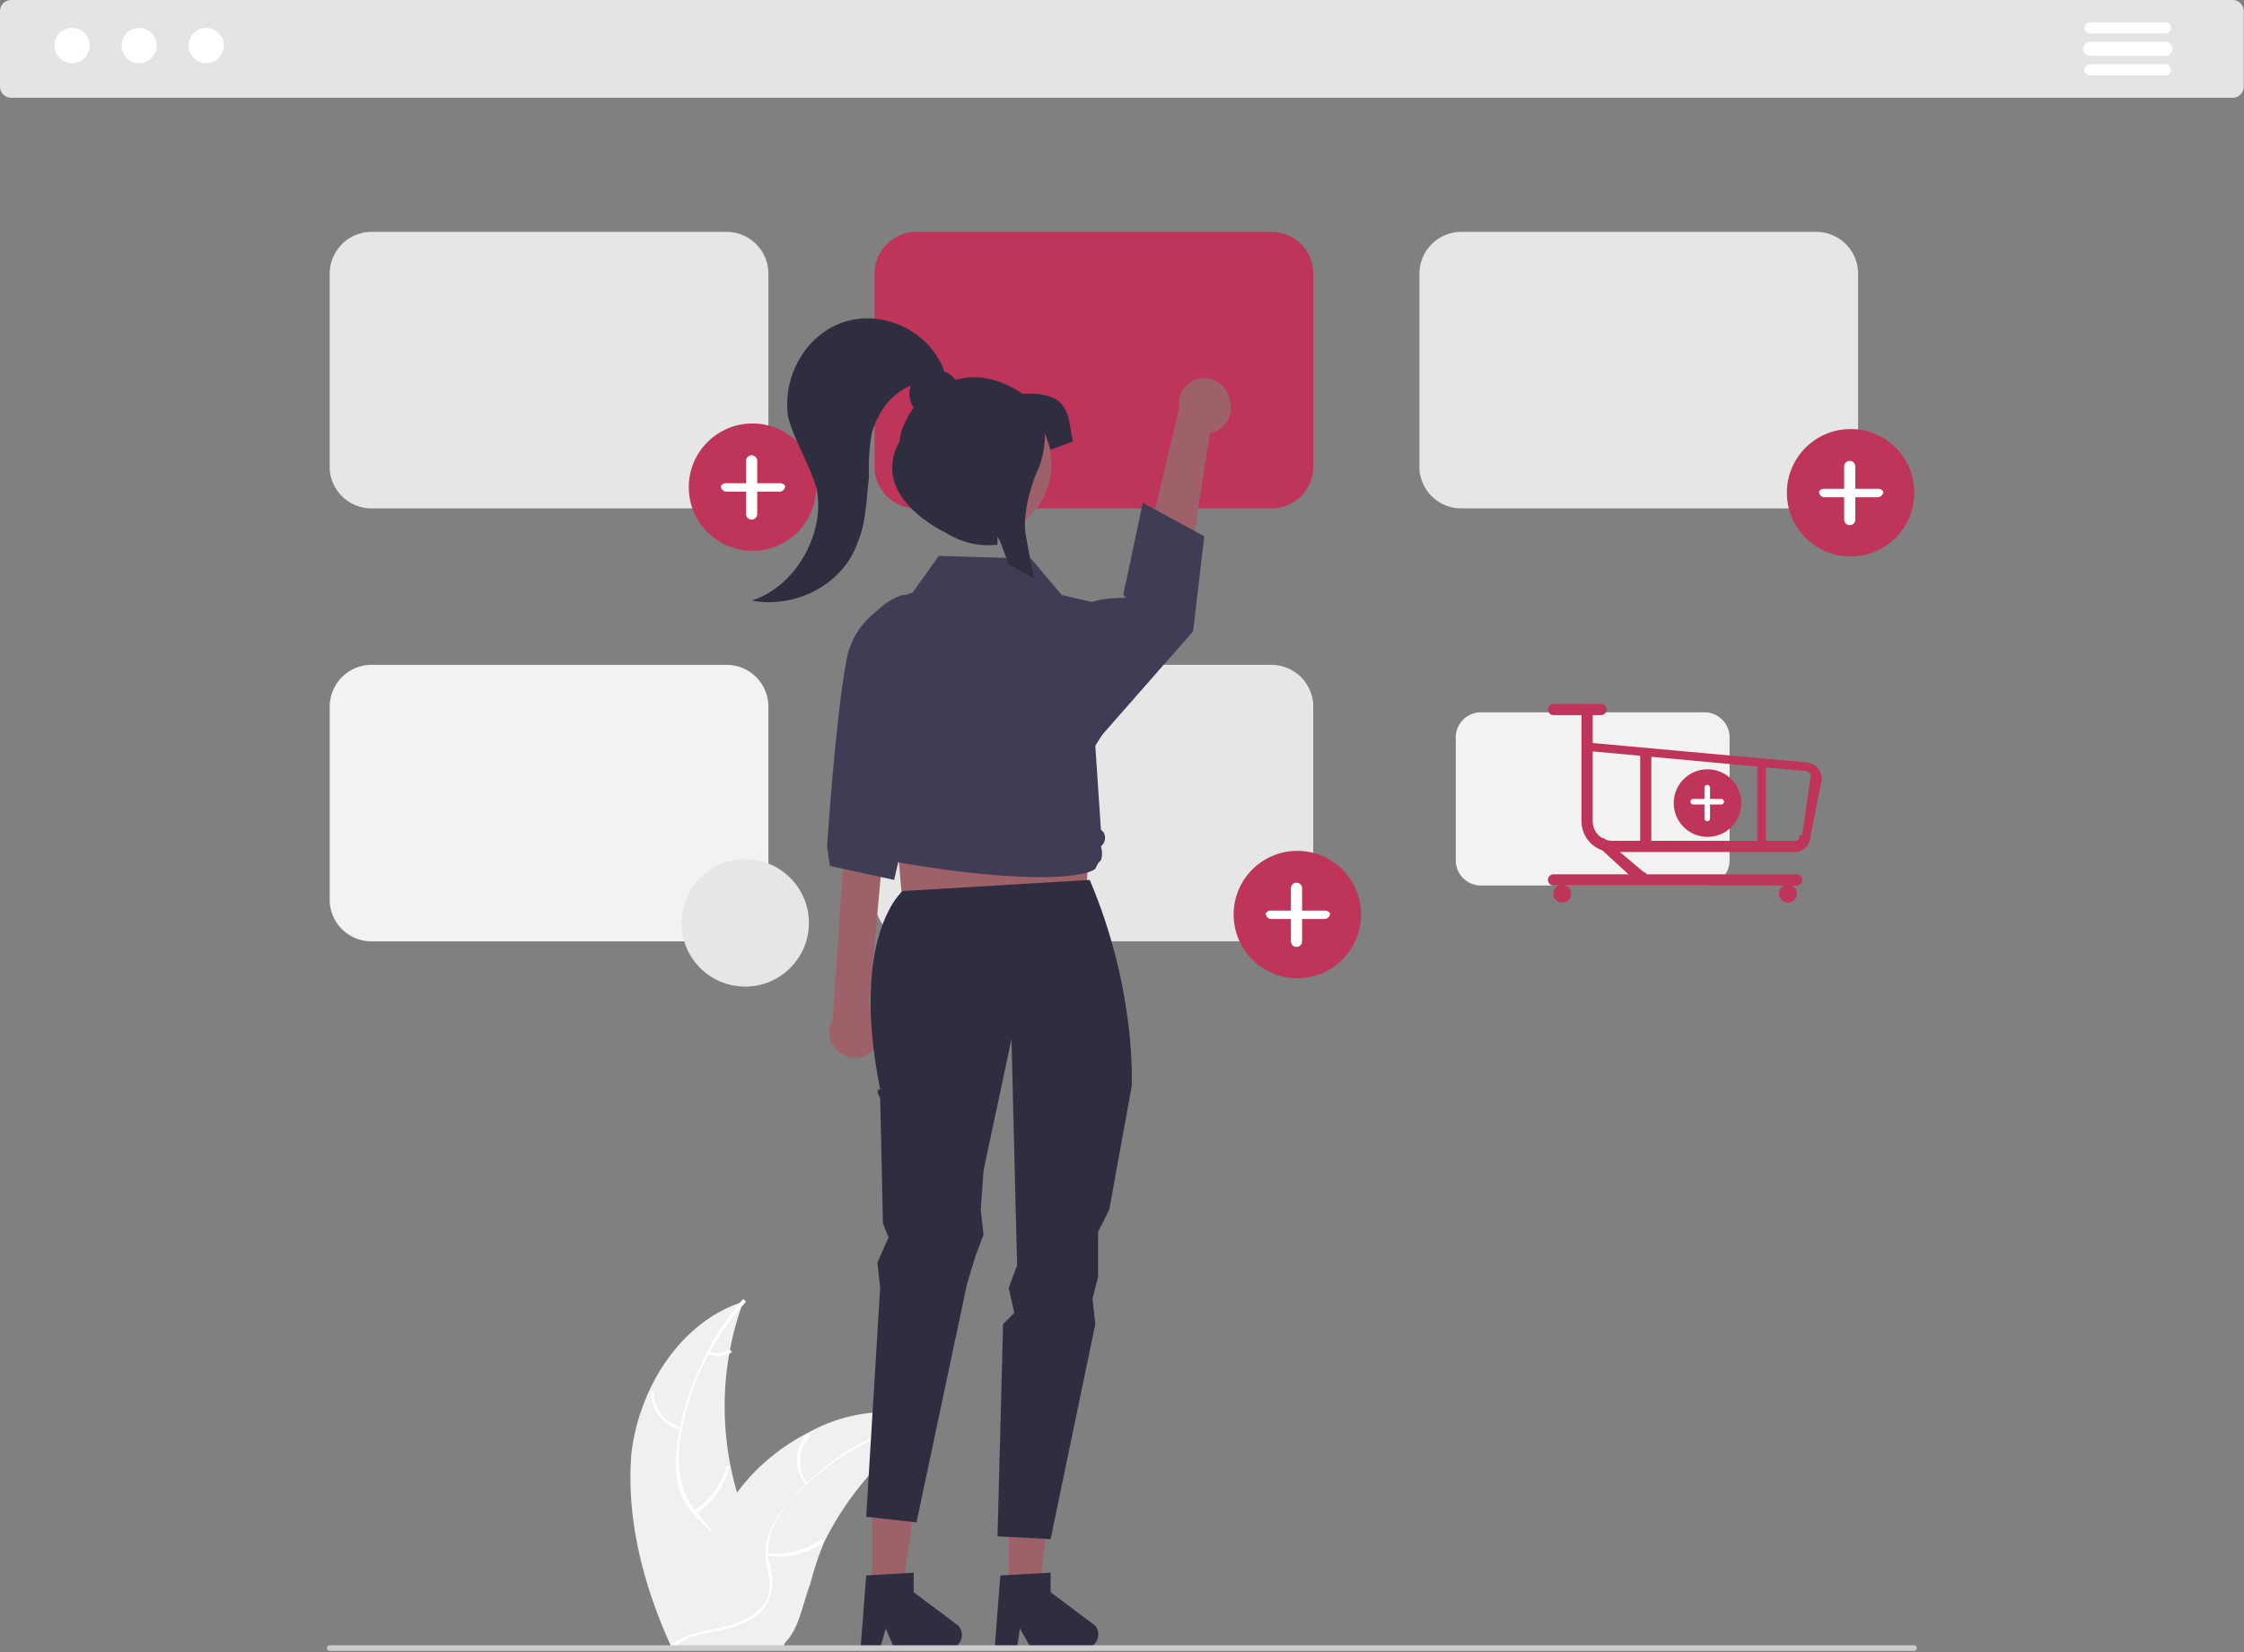 <svg xmlns="http://www.w3.org/2000/svg" data-name="Layer 1" width="803.1" height="591.4"><rect width="100%" height="100%" fill="#808080" stroke="none"/><path d="M799 35H4a4 4 0 0 1-4-4V4a4 4 0 0 1 4-4h795a4 4 0 0 1 4 4v27a4 4 0 0 1-4 4Z" fill="#e4e4e4"/><circle data-name="a7a88a4d-66b2-4c09-a29b-e65e87e57a01" cx="25.8" cy="16.3" r="6.3" fill="#fff"/><circle data-name="ecd091ab-fa27-42b2-b94f-bd1073aab054" cx="49.8" cy="16.3" r="6.3" fill="#fff"/><circle data-name="a332723e-32dc-4e13-8ae5-d2643a7feb7f" cx="73.8" cy="16.3" r="6.3" fill="#fff"/><path d="M775 12h-27a2 2 0 0 1 0-4h27a2 2 0 0 1 0 4Zm0 8h-27a2 2 0 0 1 0-5h27a2 2 0 0 1 0 5Zm0 7h-27a2 2 0 0 1 0-4h27a2 2 0 0 1 0 4Z" fill="#fff"/><path d="M226 520c3-24 18-47 40-54a109 109 0 0 0 0 75c4 9 9 19 5 28-2 6-7 11-12 13l-18 6-1 1c-10-22-16-46-14-69Z" fill="#f0f0f0"/><path d="M267 466a93 93 0 0 0-24 53 40 40 0 0 0 1 12 23 23 0 0 0 6 11l7 9a14 14 0 0 1 1 11c-2 5-5 9-8 12-4 4-8 8-9 14-1 0-2 0-1-1 2-9 11-14 16-22 2-4 2-9 0-13-1-4-4-6-7-9a25 25 0 0 1-6-10 37 37 0 0 1-1-13 90 90 0 0 1 7-27 95 95 0 0 1 17-28l1 1Z" fill="#fff"/><path d="M244 512a14 14 0 0 1-11-14 1 1 0 0 1 1 0 13 13 0 0 0 10 13v1Zm4 29a27 27 0 0 0 12-16h1a28 28 0 0 1-12 17l-1-1Zm6-57a8 8 0 0 0 7-1l1 1a9 9 0 0 1-8 1 1 1 0 0 1-1-1 1 1 0 0 1 1 0Z" fill="#fff"/><path d="M335 508h-1a104 104 0 0 0-14 11l-1 1a110 110 0 0 0-24 32 107 107 0 0 0-5 15c-3 8-4 16-9 21a18 18 0 0 1-1 2h-40v-2l1-5a157 157 0 0 1 13-34l1-1a102 102 0 0 1 9-14 90 90 0 0 1 6-7 75 75 0 0 1 19-14 59 59 0 0 1 46-5Z" fill="#f0f0f0"/><path d="M335 508a93 93 0 0 0-51 28 40 40 0 0 0-7 10 23 23 0 0 0-2 12c1 4 2 8 1 12a14 14 0 0 1-6 9c-5 3-9 4-14 5-6 1-11 2-15 6l-1-1c8-6 18-5 26-9 4-2 8-5 9-9s0-8-1-12a25 25 0 0 1 2-12 37 37 0 0 1 7-10 90 90 0 0 1 21-18 95 95 0 0 1 30-12l1 1Z" fill="#fff"/><path d="M288 531a14 14 0 0 1 1-18l1 1a13 13 0 0 0-1 17h-1Zm-13 25a27 27 0 0 0 19-5l1 1a28 28 0 0 1-20 5v-1Zm39-42a8 8 0 0 0 6 5v1a9 9 0 0 1-7-5 1 1 0 0 1 0-1 1 1 0 0 1 1 0Z" fill="#fff"/><path d="M260 182H133a15 15 0 0 1-15-14V98a15 15 0 0 1 15-15h127a15 15 0 0 1 15 15v70a15 15 0 0 1-15 14Z" fill="#e6e6e6"/><path d="M455 182H328a15 15 0 0 1-15-14V98a15 15 0 0 1 15-15h127a15 15 0 0 1 15 15v70a15 15 0 0 1-15 14Z" fill="#bf3459"/><path d="M650 182H523a15 15 0 0 1-15-14V98a15 15 0 0 1 15-15h127a15 15 0 0 1 15 15v70a15 15 0 0 1-15 14Z" fill="#e6e6e6"/><path d="M260 337H133a15 15 0 0 1-15-14v-70a15 15 0 0 1 15-15h127a15 15 0 0 1 15 15v70a15 15 0 0 1-15 14Z" fill="#f2f2f2"/><path d="M455 337H328a15 15 0 0 1-15-14v-70a15 15 0 0 1 15-15h127a15 15 0 0 1 15 15v70a15 15 0 0 1-15 14Z" fill="#e6e6e6"/><g data-name="aa405d94-515b-444f-88dd-2c52df39214d"><circle data-name="ede3a9f0-5e02-4455-ac7e-751a5f8c3692" cx="464.3" cy="327.4" r="22.8" fill="#bf3459"/><path data-name="ba039ca8-d148-45ed-9781-bacb7304e881" d="M474 326h-8v-8a2 2 0 0 0-2-2 2 2 0 0 0-2 2v8h-7a2 2 0 0 0-2 1 2 2 0 0 0 2 2h7v8a2 2 0 0 0 2 2 2 2 0 0 0 2-2v-8h8a2 2 0 0 0 2-2 2 2 0 0 0-2-1Z" fill="#fff"/></g><g data-name="bbf41f8a-587e-4352-8304-6d86282586e3"><circle data-name="e4c91425-bc08-43ed-9b2d-9a6452dd6ab0" cx="662.3" cy="176.4" r="22.8" fill="#bf3459"/><path data-name="b08e8960-896e-4763-a2dc-6c3da3e5d175" d="M672 175h-8v-8a2 2 0 0 0-2-2 2 2 0 0 0-2 2v8h-7a2 2 0 0 0-2 1 2 2 0 0 0 2 2h7v8a2 2 0 0 0 2 2 2 2 0 0 0 2-2v-8h8a2 2 0 0 0 2-2 2 2 0 0 0-2-1Z" fill="#fff"/></g><g data-name="b77ad267-181d-433f-b31f-af61e58bf4a6"><circle data-name="e8aef769-5476-47e9-8295-ae809767f9aa" cx="269.3" cy="174.4" r="22.8" fill="#bf3459"/><path data-name="efbebd4e-dbd2-4103-8d2c-f0ca8346a3bf" d="M279 173h-8v-8a2 2 0 0 0-2-2 2 2 0 0 0-2 2v8h-7a2 2 0 0 0-2 1 2 2 0 0 0 2 2h7v8a2 2 0 0 0 2 2 2 2 0 0 0 2-2v-8h8a2 2 0 0 0 2-2 2 2 0 0 0-2-1Z" fill="#fff"/></g><path d="M440 143a9 9 0 0 1-7 12l-11 72-17-9 17-72a9 9 0 0 1 18-3ZM314 374a9 9 0 0 0-3-14l7-77-15 8-5 74a9 9 0 0 0 16 9Zm10-39 64-3 4-66h-74l6 69zm-12 234h11l6-42h-17v42z" fill="#9e616a"/><path d="m310 564 17-1v7l16 12a5 5 0 0 1-2 8h-21l-3-7-2 7h-7Z" fill="#2f2e41"/><path fill="#9e616a" d="M361 569h11l5-42h-16v42z"/><path d="M323 319s-19 16-8 71c-2 0 0 3 0 3l1 45 2 5-4 9 1 9-5 82 18 2 18-85 3-10 3-8-1-9 1-14 10-47 2 81-3 8 2 9-4 4-2 76 19 1 16-77-1-9 2-8v-16l4-8 8-44s2-34-15-74Z" fill="#2f2e41"/><path d="M331 211s-24 4-28 25-7 67-7 67l1 7 23 5 15-65Zm55 7s3-4 17-4l-1-1 7-33 22 12-4 34-36 41Z" fill="#3f3d56"/><path d="M373 314c-11 0-26-1-50-5a7 7 0 0 1-6-6 5 5 0 0 1-1-6v-1a6 6 0 0 1-1-7l-7-52a22 22 0 0 1 15-24h3l10-14 33 1 11 13 17 4 4 23c2 12-3 17-9 27l2 30 1 1a4 4 0 0 1-1 5 8 8 0 0 1 0 5l-1 1-1 2c-1 1-6 3-19 3Z" fill="#3f3d56"/><path d="m358 564 18-1v7l16 12a5 5 0 0 1-3 8h-20l-4-7-1 7h-8Z" fill="#2f2e41"/><circle cx="549.8" cy="320.6" r="25.5" transform="rotate(-81 360 360)" fill="#9e616a"/><path d="M366 141c-9-6-17-7-24-5a9 9 0 0 0-4-3c-5-14-21-22-35-18s-23 19-21 34c2 8 7 16 10 25 4 16-7 36-23 41 16 3 33-6 38-21 3-7 3-15 4-23a76 76 0 0 1 1-16 34 34 0 0 1 3-7 23 23 0 0 1 11-10 9 9 0 0 0 1 8c-3 4-5 9-5 12-8 14 3 26 17 33a28 28 0 0 0 18 4v-3l1 2 3 8 9 5-3-16c-1-7 2-18 5-24a38 38 0 0 0 2-12l2 6 8-3c-2-8 0-18-18-17Z" fill="#2f2e41"/><path d="M685 591H118a1 1 0 0 1 0-2h567a1 1 0 0 1 0 2Z" fill="#ccc"/><circle data-name="e4c91425-bc08-43ed-9b2d-9a6452dd6ab0" cx="266.7" cy="330.4" r="22.8" fill="#e6e6e6"/><path d="M610 317h-80a9 9 0 0 1-9-9v-44a9 9 0 0 1 9-9h80a9 9 0 0 1 9 9v44a9 9 0 0 1-9 9Z" fill="#f2f2f2"/><g data-name="bc9af32e-f7cd-4c85-a4cc-5543d455b8de"><circle data-name="b56288f5-6382-4006-aaf1-aded98dde780" cx="611.1" cy="287.5" r="12.1" fill="#bf3459"/><path data-name="b9aaef6b-2cfc-46ac-8dc0-30fdc28925de" d="M616 286h-4v-4a1 1 0 0 0-1-1 1 1 0 0 0-1 1v4h-4a1 1 0 0 0-1 1 1 1 0 0 0 1 1h4v5a1 1 0 0 0 1 1 1 1 0 0 0 1-1v-5h4a1 1 0 0 0 1-1 1 1 0 0 0-1-1Z" fill="#fff"/></g><path d="M643 305h-66a11 11 0 0 1-11-11v-39a2 2 0 0 1 4 0v11l77 7a6 6 0 0 1 5 5 2 2 0 0 1 0 1l-4 20a6 6 0 0 1-5 6Zm-73-36v25a7 7 0 0 0 7 7h66a2 2 0 0 0 1-2 2 2 0 0 1 1 0l3-21a2 2 0 0 0-2-2Z" fill="#bf3459"/><circle cx="559.1" cy="319.9" r="3.2" fill="#bf3459"/><circle cx="639.9" cy="319.9" r="3.2" fill="#bf3459"/><path d="M643 317h-87a2 2 0 0 1 0-4h87a2 2 0 0 1 0 4Zm-70-61h-17a2 2 0 0 1 0-4h17a2 2 0 0 1 0 4Z" fill="#bf3459"/><path d="M587 316a2 2 0 0 1-2-1l-12-11a2 2 0 1 1 2-3l13 11a2 2 0 0 1-1 4Zm2-12a2 2 0 0 1-2-2v-31a2 2 0 0 1 4 0v31a2 2 0 0 1-2 2Zm41 0a2 2 0 0 1-1-2v-29a2 2 0 0 1 3 0v29a2 2 0 0 1-2 2Z" fill="#bf3459"/></svg>